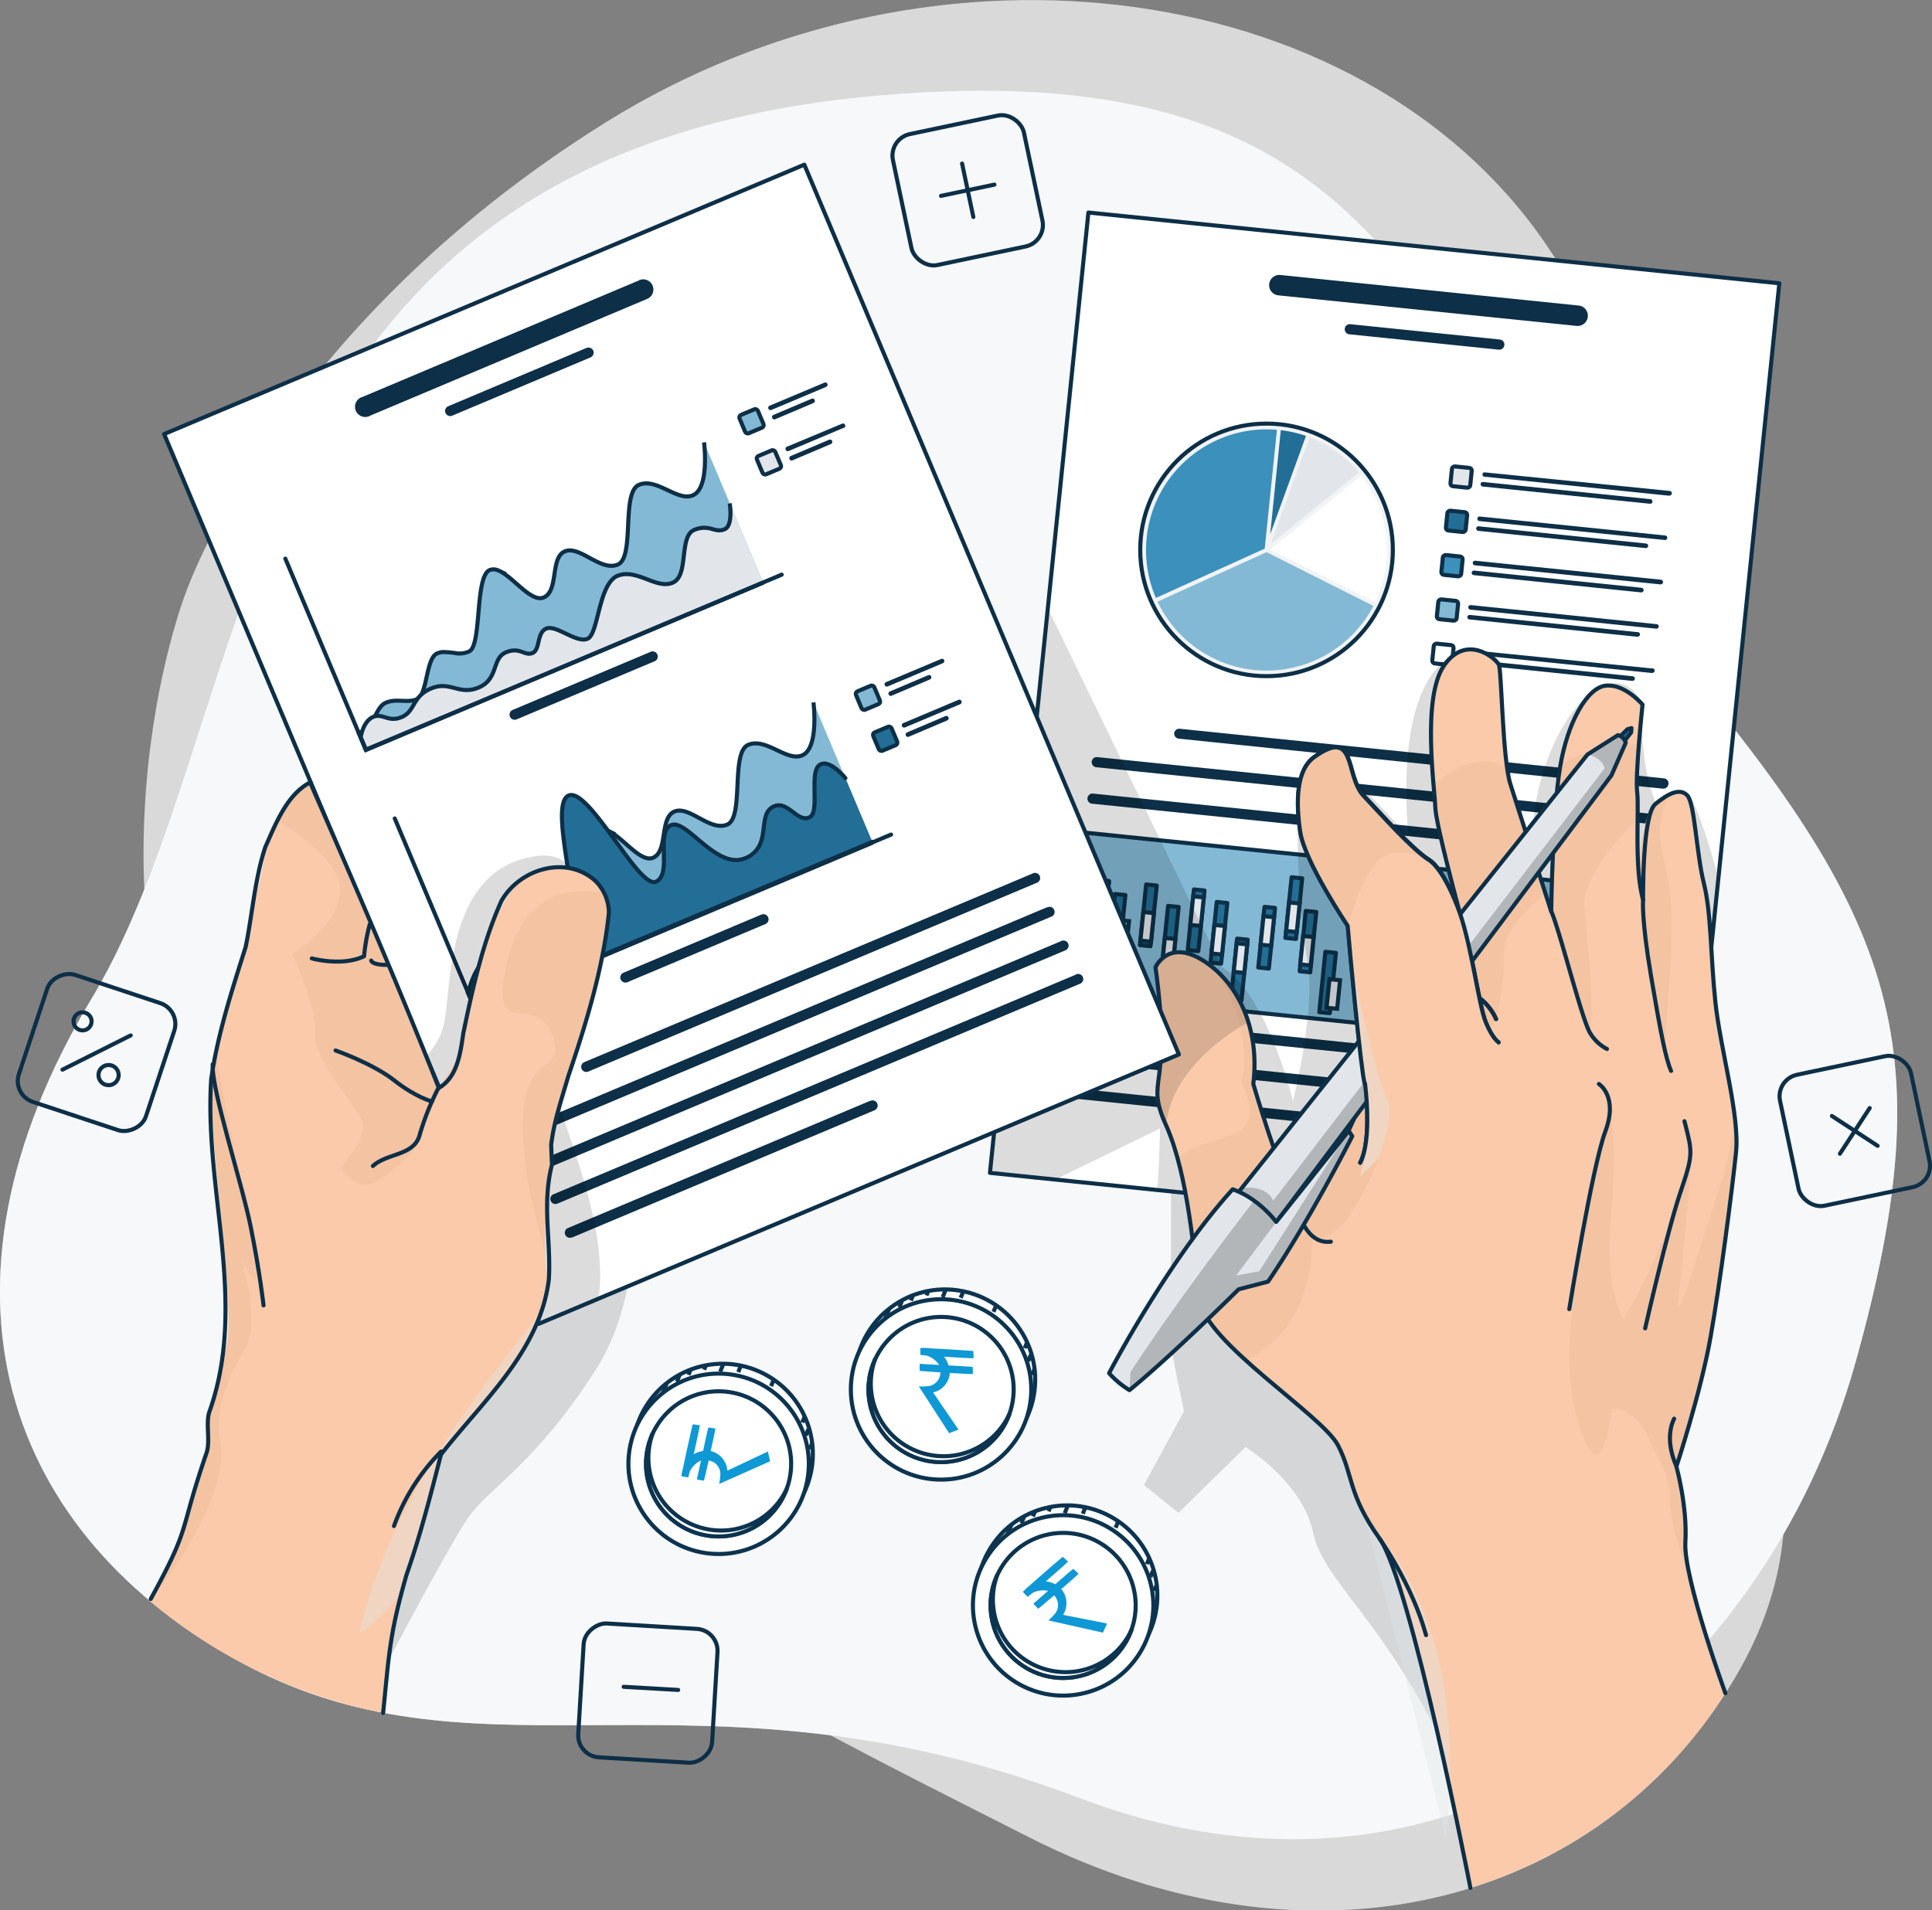 <?xml version="1.0" encoding="utf-8"?>
<svg xmlns="http://www.w3.org/2000/svg" xmlns:xlink="http://www.w3.org/1999/xlink" viewBox="0 0 474.16 468.92">
  <rect x="0" y="0" width="474.16" height="468.92" fill="#808080" stroke="none"/>
  <defs>
    <style>.cls-1,.cls-15,.cls-4,.cls-41,.cls-5,.cls-6,.cls-7{fill:none;}.cls-14,.cls-2,.cls-23,.cls-40,.cls-42,.cls-43,.cls-44,.cls-45,.cls-46,.cls-9{fill:#fff;}.cls-14,.cls-2,.cls-29,.cls-32,.cls-8{isolation:isolate;}.cls-2{opacity:0.7;}.cls-19,.cls-25,.cls-26,.cls-29,.cls-3,.cls-38,.cls-39{fill:#e2e6ea;}.cls-12,.cls-15,.cls-19,.cls-20,.cls-21,.cls-22,.cls-23,.cls-24,.cls-25,.cls-26,.cls-30,.cls-35,.cls-36,.cls-37,.cls-38,.cls-39,.cls-4,.cls-5,.cls-6,.cls-7{stroke:#0d2f47;}.cls-20,.cls-21,.cls-23,.cls-24,.cls-30,.cls-37,.cls-4,.cls-5,.cls-6,.cls-7{stroke-linecap:round;}.cls-20,.cls-21,.cls-23,.cls-24,.cls-30,.cls-37,.cls-4,.cls-40,.cls-41,.cls-42,.cls-43,.cls-44,.cls-45,.cls-46,.cls-5,.cls-6,.cls-7{stroke-linejoin:round;}.cls-6{stroke-width:1px;}.cls-32,.cls-8{fill:#010101;fill-opacity:0.7;}.cls-8{opacity:0.2;}.cls-10{clip-path:url(#clip-path);}.cls-11{fill:#0d2f47;}.cls-12,.cls-18,.cls-22,.cls-35,.cls-36{fill:#83b9d5;}.cls-12,.cls-26{stroke-miterlimit:10;}.cls-13{clip-path:url(#clip-path-2);}.cls-14{opacity:0.5;}.cls-15{stroke-miterlimit:10;}.cls-16,.cls-20,.cls-24,.cls-30,.cls-37{fill:#226e96;}.cls-17,.cls-21{fill:#3b90bc;}.cls-19,.cls-22{stroke-miterlimit:10;}.cls-25{stroke-miterlimit:10;}.cls-27{fill:#facaaa;}.cls-28{fill:#f4c3a2;}.cls-29{opacity:0.4;}.cls-31{clip-path:url(#clip-path-3);}.cls-32{opacity:0.3;}.cls-33{clip-path:url(#clip-path-4);}.cls-34{clip-path:url(#clip-path-5);}.cls-35,.cls-38{stroke-miterlimit:10;}.cls-36,.cls-39{stroke-miterlimit:10;}.cls-40,.cls-41,.cls-42,.cls-43,.cls-44,.cls-45,.cls-46{stroke:#0c3450;}.cls-40,.cls-41{stroke-width:1px;}.cls-42{stroke-width:1px;}.cls-43{stroke-width:1px;}.cls-44{stroke-width:1px;}.cls-45{stroke-width:1px;}.cls-46{stroke-width:1px;}.cls-47{fill:#0e98d5;}</style>
    <clipPath id="clip-path">
      <polygon class="cls-1" points="436.69 69.54 421.74 215.49 412.54 305.27 283.99 292.11 258.98 289.55 242.96 287.9 257.16 149.34 267.12 52.17 436.69 69.54"/>
    </clipPath>
    <clipPath id="clip-path-2">
      <circle class="cls-1" cx="310.84" cy="134.98" r="31"/>
    </clipPath>
    <clipPath id="clip-path-3">
      <path class="cls-1" d="M399,182.32l-3.51,8-94.42,125.9-10.51-6.71,14.23-17.91,84.81-106.39,7.49-4.75A2.68,2.68,0,0,1,399,182.32Z"/>
    </clipPath>
    <clipPath id="clip-path-4">
      <path class="cls-1" d="M331.88,278.9s-10.59,20.91-20.68,35.71L304,316.48S287.34,333,277.2,341.24a22.47,22.47,0,0,1-5-4.16s14.4-27.65,30.33-45.14a20,20,0,0,1,5.22,2.77,26.29,26.29,0,0,1,5.46,5.23L331,277.6Z"/>
    </clipPath>
    <clipPath id="clip-path-5">
      <polygon class="cls-1" points="289.33 258.84 146.89 318.78 132.21 324.96 104.54 259.22 40.28 106.55 197.4 40.42 289.33 258.84"/>
    </clipPath>
  </defs>
  <g id="Layer_2" data-name="Layer 2">
    <g id="Layer_11" data-name="Layer 11">
      <g id="freepik--background-simple--inject-180">
        <path class="cls-2" d="M45.4,146.05s-29.51,76.21,12,153,126.9,117.28,195.27,152S392,468.74,425.73,412s-12.53-97.31-12.6-178.27,12.12-102.41-31.75-170.81S229.94-20.67,148.61,30.07,45.4,146.05,45.4,146.05Z"/>
        <path class="cls-3" d="M215.1,23.5C346.36,11.86,346.62,85.88,405.78,154.9s71.82,100.3,49.51,179.85S357.85,476.67,264.87,441.34,118.65,439.93,60,408.52s-80.45-92-37.49-163.44S53.21,37.92,215.1,23.5Z"/>
        <path class="cls-2" d="M215.1,23.5C346.36,11.86,346.62,85.88,405.78,154.9s71.82,100.3,49.51,179.85S357.85,476.67,264.87,441.34,118.65,439.93,60,408.52s-80.45-92-37.49-163.44S53.21,37.92,215.1,23.5Z"/>
      </g>
      <g id="freepik--Graphics--inject-180">
        <rect class="cls-4" x="221.07" y="30.29" width="32.85" height="32.85" rx="5.39" transform="translate(-4.53 49.93) rotate(-11.89)"/>
        <line class="cls-5" x1="236.12" y1="40.15" x2="238.88" y2="53.26"/>
        <line class="cls-5" x1="244.05" y1="45.32" x2="230.95" y2="48.08"/>
        <rect class="cls-4" x="438.78" y="261.2" width="32.85" height="32.85" rx="5.39" transform="translate(-47.43 99.74) rotate(-11.89)"/>
        <line class="cls-5" x1="458.87" y1="271.99" x2="451.56" y2="283.21"/>
        <line class="cls-5" x1="460.82" y1="281.27" x2="449.6" y2="273.94"/>
        <rect class="cls-6" x="142.55" y="399.18" width="32.91" height="32.91" rx="5.4" transform="translate(-265.4 549.46) rotate(-86.57)"/>
        <line class="cls-5" x1="166.44" y1="414.83" x2="153.06" y2="414.06"/>
        <rect class="cls-7" x="7.28" y="241.94" width="32.85" height="32.85" rx="5.39" transform="translate(-229.01 199.61) rotate(-71.67)"/>
        <line class="cls-5" x1="32.08" y1="254.16" x2="15.33" y2="262.57"/>
        <path class="cls-5" d="M22.47,250.75a2.21,2.21,0,1,1,0-.07Z"/>
        <path class="cls-5" d="M29.12,263.94a2.47,2.47,0,1,1,0-.07A.25.25,0,0,1,29.12,263.94Z"/>
      </g>
      <g id="freepik--right-hand--inject-180">
        <path class="cls-8" d="M287.42,287s-.08,40.48,0,42.84,3.18,16.58,3.18,16.58l-9.84,18.12,8.47,6.82,16.46-16.18s14,8.65,16.58,21,17.81,21.4,33.64,55.7,33.87-76.74,33.87-76.74L341,293.7Z"/>
        <polygon class="cls-9" points="436.69 69.54 421.74 215.49 412.54 305.27 283.99 292.11 258.98 289.55 242.96 287.9 257.16 149.34 267.12 52.17 436.69 69.54"/>
        <g class="cls-10">
          <path class="cls-11" d="M387.44,75l-73.2-7.5a2.5,2.5,0,1,0-.5,5L386.93,80a2.5,2.5,0,1,0,.51-5Z"/>
          <path class="cls-11" d="M368.09,83.34,331.5,79.59a1.25,1.25,0,1,0-.26,2.48h0l36.6,3.76a1.25,1.25,0,0,0,1.37-1.12,1.23,1.23,0,0,0-1.1-1.36Z"/>
          <path class="cls-11" d="M408.37,191.06,289.56,178.89a1.25,1.25,0,0,0-1.38,1.05,1.27,1.27,0,0,0,1.13,1.38l118.8,12.27a1.26,1.26,0,0,0,1.37-1.12h0a1.23,1.23,0,0,0-1.05-1.4Z"/>
          <path class="cls-11" d="M407.49,200,269.3,185.85a1.25,1.25,0,0,0-1.37,1.1h0a1.26,1.26,0,0,0,1.06,1.38l138.15,14.15a1.25,1.25,0,1,0,.25-2.49Z"/>
          <path class="cls-11" d="M367.85,205l-99.5-10.19a1.25,1.25,0,1,0-.27,2.48h0l99.5,10.2a1.26,1.26,0,0,0,1.37-1.12h0a1.24,1.24,0,0,0-1.1-1.36Z"/>
          <rect class="cls-12" x="314.61" y="161.3" width="39.65" height="140" transform="translate(70.25 540.42) rotate(-84.15)"/>
          <circle class="cls-3" cx="310.84" cy="134.98" r="31"/>
          <g class="cls-13">
            <circle class="cls-14" cx="310.84" cy="134.98" r="31"/>
          </g>
          <circle class="cls-15" cx="310.84" cy="134.98" r="31"/>
          <path class="cls-9" d="M311.74,134.9l25.78,13a29.62,29.62,0,0,0-3.41-31.18Z"/>
          <path class="cls-3" d="M311.9,133.51l21.6-17.57a29.53,29.53,0,0,0-12.06-8.6L317.51,118Z"/>
          <path class="cls-16" d="M314.34,105.6l-2.6,25.54L320.52,107A29.73,29.73,0,0,0,314.34,105.6Z"/>
          <path class="cls-17" d="M310.39,134.67l3-29.17a29.64,29.64,0,0,0-29.7,41.28Z"/>
          <path class="cls-18" d="M307.83,164.46a29.66,29.66,0,0,0,29.25-15.72l-26.24-13.2-26.75,12.15A29.64,29.64,0,0,0,307.83,164.46Z"/>
          <rect class="cls-19" x="356.14" y="114.67" width="4.88" height="4.88" rx="0.67" transform="translate(205.54 461.88) rotate(-84.15)"/>
          <path class="cls-11" d="M409.74,121.69,364.16,117a.57.57,0,0,1-.27-.75.54.54,0,0,1,.39-.31l45.58,4.58a.55.55,0,0,1,.44.66.54.54,0,0,1-.56.45Z"/>
          <path class="cls-11" d="M405,123.66l-41.11-4.23a.56.56,0,0,1,.1-1.12h0l41.11,4.23a.57.57,0,0,1,.44.66A.54.54,0,0,1,405,123.66Z"/>
          <rect class="cls-20" x="355.03" y="125.54" width="4.88" height="4.88" rx="0.67" transform="translate(193.72 470.54) rotate(-84.15)"/>
          <path class="cls-11" d="M408.63,132.56,363,127.9a.57.57,0,0,1,.12-1.12l45.57,4.67a.58.58,0,0,1,.51.62A.57.57,0,0,1,408.63,132.56Z"/>
          <path class="cls-11" d="M403.91,134.54l-41.1-4.23a.56.56,0,0,1-.51-.61.57.57,0,0,1,.62-.51L404,133.42a.56.56,0,0,1,.5.62A.56.56,0,0,1,403.91,134.54Z"/>
          <rect class="cls-21" x="353.92" y="136.42" width="4.88" height="4.88" rx="0.67" transform="translate(181.9 479.21) rotate(-84.15)"/>
          <path class="cls-11" d="M407.49,143.45,362,138.77a.57.57,0,0,1-.55-.57.56.56,0,0,1,.57-.55h.1l45.57,4.66a.57.57,0,0,1-.12,1.13Z"/>
          <path class="cls-11" d="M402.8,145.42l-41.11-4.24a.56.56,0,0,1-.5-.61.57.57,0,0,1,.61-.51l41.12,4.23a.57.57,0,0,1-.12,1.13Z"/>
          <rect class="cls-22" x="352.8" y="147.3" width="4.88" height="4.88" rx="0.67" transform="translate(170.08 487.87) rotate(-84.15)"/>
          <path class="cls-11" d="M406.43,154.32l-45.57-4.67a.57.57,0,0,1-.51-.61h0a.58.58,0,0,1,.62-.51l45.58,4.68a.55.55,0,0,1,.55.57.57.57,0,0,1-.57.55Z"/>
          <path class="cls-11" d="M401.69,156.29l-41.11-4.24a.56.56,0,0,1-.45-.66.58.58,0,0,1,.56-.45l41.12,4.23a.56.56,0,0,1,.66.44.55.55,0,0,1-.43.66.53.53,0,0,1-.35,0Z"/>
          <rect class="cls-23" x="351.69" y="158.17" width="4.88" height="4.88" rx="0.67" transform="translate(158.26 496.52) rotate(-84.15)"/>
          <path class="cls-11" d="M405.29,165.19l-45.58-4.67a.56.56,0,0,1-.28-.74.59.59,0,0,1,.39-.32l45.55,4.62a.56.56,0,1,1,.24,1.09.53.53,0,0,1-.35,0Z"/>
          <path class="cls-11" d="M400.58,167.13l-41.12-4.24a.56.56,0,1,1,0-1.12h.1l41.1,4.23a.57.57,0,0,1,.57.56.57.57,0,0,1-.56.57Z"/>
          <rect class="cls-24" x="379.59" y="236.24" width="14.96" height="2.61" transform="translate(111.3 598.39) rotate(-84.15)"/>
          <rect class="cls-25" x="383.38" y="237.93" width="7.04" height="2.61" transform="matrix(0.1, -0.99, 0.99, 0.1, 109.47, 599.74)"/>
          <rect class="cls-24" x="385.84" y="233.08" width="14.96" height="2.61" transform="translate(120.06 601.77) rotate(-84.15)"/>
          <rect class="cls-26" x="389.79" y="233.08" width="7.04" height="2.61" transform="translate(120.06 601.76) rotate(-84.15)"/>
          <rect class="cls-24" x="391.4" y="236.52" width="14.96" height="2.61" transform="translate(121.63 610.39) rotate(-84.15)"/>
          <rect class="cls-25" x="395.53" y="234.88" width="7.04" height="2.61" transform="translate(123.42 609.08) rotate(-84.15)"/>
          <rect class="cls-24" x="374.04" y="232.71" width="14.96" height="2.61" transform="matrix(0.1, -0.99, 0.99, 0.1, 109.83, 589.69)"/>
          <rect class="cls-25" x="377.83" y="234.38" width="7.04" height="2.61" transform="translate(108.02 591.03) rotate(-84.15)"/>
          <rect class="cls-24" x="367.73" y="236.49" width="14.96" height="2.61" transform="translate(100.41 586.82) rotate(-84.15)"/>
          <rect class="cls-25" x="371.45" y="238.76" width="7.04" height="2.61" transform="translate(97.94 588.62) rotate(-84.15)"/>
          <rect class="cls-24" x="362.27" y="232.05" width="14.96" height="2.61" transform="translate(99.92 577.39) rotate(-84.15)"/>
          <rect class="cls-25" x="365.88" y="235.45" width="7.04" height="2.61" transform="translate(96.22 580.1) rotate(-84.15)"/>
          <rect class="cls-24" x="355.61" y="239.23" width="14.96" height="2.61" transform="translate(86.79 577.22) rotate(-84.15)"/>
          <rect class="cls-25" x="359.21" y="242.62" width="7.04" height="2.61" transform="translate(83.1 579.9) rotate(-84.15)"/>
          <rect class="cls-24" x="350.71" y="229.25" width="14.96" height="2.61" transform="translate(92.32 563.39) rotate(-84.15)"/>
          <rect class="cls-25" x="354.5" y="230.95" width="7.04" height="2.61" transform="matrix(0.1, -0.99, 0.99, 0.1, 90.48, 564.75)"/>
          <rect class="cls-24" x="344.93" y="227.8" width="14.96" height="2.61" transform="translate(88.58 556.33) rotate(-84.15)"/>
          <rect class="cls-25" x="349.07" y="226.11" width="7.04" height="2.61" transform="translate(90.42 555) rotate(-84.15)"/>
          <rect class="cls-24" x="338.13" y="236.53" width="14.96" height="2.61" transform="translate(73.78 557.41) rotate(-84.15)"/>
          <rect class="cls-25" x="342.32" y="234.3" width="7.04" height="2.61" transform="matrix(0.1, -0.99, 0.99, 0.1, 76.21, 555.63)"/>
          <rect class="cls-24" x="332.94" y="229.38" width="14.96" height="2.61" transform="matrix(0.1, -0.99, 0.99, 0.1, 76.24, 545.83)"/>
          <rect class="cls-25" x="336.79" y="230.52" width="7.04" height="2.61" transform="translate(75 546.73) rotate(-84.15)"/>
          <rect class="cls-24" x="326.67" y="232.68" width="14.96" height="2.61" transform="translate(67.32 542.55) rotate(-84.15)"/>
          <rect class="cls-25" x="330.48" y="234.36" width="7.04" height="2.61" transform="translate(65.51 543.9) rotate(-84.15)"/>
          <rect class="cls-24" x="320.13" y="238.76" width="14.96" height="2.61" transform="matrix(0.1, -0.99, 0.99, 0.1, 55.4, 541.5)"/>
          <rect class="cls-25" x="323.71" y="242.69" width="7.04" height="2.61" transform="translate(51.15 544.65) rotate(-84.15)"/>
          <rect class="cls-24" x="315.25" y="228.73" width="14.96" height="2.61" transform="matrix(0.1, -0.99, 0.99, 0.1, 61, 527.64)"/>
          <rect class="cls-25" x="318.98" y="230.97" width="7.04" height="2.61" transform="matrix(0.1, -0.99, 0.99, 0.1, 58.55, 529.42)"/>
          <rect class="cls-24" x="310.05" y="221.6" width="14.96" height="2.61" transform="translate(63.42 516.07) rotate(-84.15)"/>
          <rect class="cls-25" x="313.8" y="223.85" width="7.04" height="2.61" transform="translate(60.99 517.87) rotate(-84.15)"/>
          <rect class="cls-24" x="303.39" y="228.87" width="14.96" height="2.61" transform="translate(50.21 515.97) rotate(-84.15)"/>
          <rect class="cls-25" x="307.52" y="227.21" width="7.04" height="2.61" transform="translate(52.01 514.65) rotate(-84.15)"/>
          <rect class="cls-24" x="296.68" y="236.67" width="14.96" height="2.61" transform="translate(36.42 516.3) rotate(-84.15)"/>
          <rect class="cls-25" x="300.92" y="233.88" width="7.04" height="2.61" transform="translate(39.45 514.07) rotate(-84.15)"/>
          <rect class="cls-24" x="291.68" y="227.66" width="14.96" height="2.61" transform="translate(40.89 503.24) rotate(-84.15)"/>
          <rect class="cls-25" x="295.47" y="229.37" width="7.04" height="2.61" transform="translate(39.03 504.6) rotate(-84.15)"/>
          <rect class="cls-24" x="286.08" y="224.6" width="14.96" height="2.61" transform="translate(38.91 494.91) rotate(-84.15)"/>
          <rect class="cls-25" x="290.27" y="222.36" width="7.04" height="2.61" transform="translate(41.34 493.13) rotate(-84.15)"/>
          <rect class="cls-24" x="279.74" y="228.64" width="14.96" height="2.61" transform="translate(29.19 492.23) rotate(-84.15)"/>
          <rect class="cls-25" x="283.3" y="232.57" width="7.04" height="2.61" transform="translate(24.93 495.36) rotate(-84.15)"/>
          <rect class="cls-24" x="274.36" y="223.38" width="14.96" height="2.61" transform="translate(29.59 482.16) rotate(-84.15)"/>
          <rect class="cls-25" x="278.03" y="226.21" width="7.04" height="2.61" transform="translate(26.52 484.41) rotate(-84.15)"/>
          <rect class="cls-24" x="268.3" y="224.79" width="14.96" height="2.61" transform="matrix(0.1, -0.99, 0.99, 0.1, 22.75, 477.4)"/>
          <rect class="cls-25" x="271.91" y="228.17" width="7.04" height="2.61" transform="translate(19.08 480.08) rotate(-84.15)"/>
          <rect class="cls-24" x="262.64" y="222.27" width="14.96" height="2.61" transform="translate(20.17 469.5) rotate(-84.15)"/>
          <rect class="cls-25" x="266.94" y="218.94" width="7.04" height="2.61" transform="translate(23.79 466.85) rotate(-84.15)"/>
          <path class="cls-11" d="M401,263.11l-118.8-12.18a1.25,1.25,0,0,0-.28,2.49h0l118.81,12.15a1.24,1.24,0,1,0,.25-2.46Z"/>
          <path class="cls-11" d="M400.08,272.06,261.92,257.89a1.28,1.28,0,0,0-1.38,1.13,1.24,1.24,0,0,0,1.1,1.36h0l138.15,14.17a1.26,1.26,0,0,0,1.36-1.13,1.23,1.23,0,0,0-1.1-1.36Z"/>
          <path class="cls-11" d="M341.12,275.1,261,266.88a1.25,1.25,0,1,0-.26,2.49h0l80.12,8.21a1.25,1.25,0,1,0,.25-2.48Z"/>
          <path class="cls-8" d="M414.08,195.17c-4.09-.33-5.51,6.2-5.51,6.2s-6.48-8.47-5.45-28.45c0,0-3.18-8.85-11.65-3.51s-17.26,24.18-15.16,44.71l-16.45-54.71c-5.7,1.21-17.27,8.86-14.22,45.81l-18-19.05s-4.87-1.57-7.63,2.74-1.44,35.16.84,46.7-3.52,34.72-3.52,34.72-6.21-26.25-17.43-32.9l-42.73-88.09L243,287.9l16,1.64L284.7,277c-.15,5.79-.29,11.12-.71,15.09l128.55,13.16,9.2-89.78C418.62,204.3,415.63,195.28,414.08,195.17Z"/>
        </g>
        <polygon class="cls-5" points="436.69 69.54 421.74 215.49 412.54 305.27 283.99 292.11 258.98 289.55 242.96 287.9 257.16 149.34 267.12 52.17 436.69 69.54"/>
        <path class="cls-27" d="M423.45,415.63a113.61,113.61,0,0,1-62.58,47.78c-11.6-57.3-18.18-80-22.33-85.8-7.8-10.95-6.35-15.45-10.16-22.83-2.29-4.45-13.77-12.76-22.75-21-.79-.71-1.55-1.42-2.28-2.11-.32-.29-.61-.6-.91-.88-1.19-1.19-2.31-2.34-3.29-3.47l-1.06-1.21a17.15,17.15,0,0,1-3.64-6.45,1.91,1.91,0,0,1-.06-.33,2.66,2.66,0,0,1-.07-.39c-.2-1.64-.41-3.51-.62-5.54a10.86,10.86,0,0,0-.14-1.25l-.06-.51c-.18-1.7-.38-3.49-.62-5.35s-.48-3.95-.78-6c-.1-.7-.19-1.39-.31-2.11s-.24-1.57-.37-2.37l-.37-2a3,3,0,0,0-.06-.32l-.45-2.35a1.09,1.09,0,0,1-.05-.26c-.15-.69-.29-1.37-.44-2-.33-1.54-.7-3-1.06-4.5a56,56,0,0,0-2.81-8.05c-5.42-12.1,1.63-7.72-2.61-38.86,0,0,3.12-7.22,12-1.45.69.45,1.35.94,2,1.45a24.94,24.94,0,0,1,4.73,5.06A29.49,29.49,0,0,1,306.4,251a36.55,36.55,0,0,1,1.21,15.14s6.69,22.93,10.21,28.15S335.92,269.5,335,266a47.21,47.21,0,0,1-.75-4.74c-.06-.52-.13-1.06-.2-1.65s-.14-1.19-.2-1.81a7.48,7.48,0,0,0-.12-.92v-.37c-.13-1.2-.27-2.47-.41-3.78a8.8,8.8,0,0,0-.12-1.06c-.06-.62-.13-1.27-.19-1.9a1.71,1.71,0,0,1,0-.32,8.8,8.8,0,0,0-.12-1.06c-.08-.74-.15-1.49-.23-2.24s-.13-1.3-.19-1.94c-.13-1.22-.24-2.44-.36-3.61-.08-.88-.17-1.75-.24-2.59a1.78,1.78,0,0,0-.06-.57c-.44-4.65-.79-8.46-.92-10.12,0,0-10.58-15.68-11.64-23.07s-1-15.17,3.44-18.34c10.5-7.47,7.41,4.58,12.13,9.53s11.91,13.16,16,15.71c3.76,2.39,7.13,11.64,7.61,13-.54-2-5.93-22-6.05-26-.14-4.23-3.37-26.63,2.12-34.67s12.82-1.8,13.5-.21.87,23.29,2.81,29.32,10,31.2,10,31.2.34-24.47,2.11-35.43,6.59-19.52,11.25-20,9,4.65,9,4.65-1.84,17.47-1.31,21.5-.76,18.6,1.45,26.46c0,0-.26-20.86,3-23.53s6-4,7.85-2.12,2.21,14.16,4.06,21.59S419.81,234.43,421,246s6,27.68,5.06,36.88-3.89,32-6.25,45.4-8.38,31.75-8.38,31.75c.43,5.82,1.13,12,2.21,18.53A206.31,206.31,0,0,0,423.45,415.63Z"/>
        <path class="cls-28" d="M370.7,192.53c1.44,4.47,6.25,19.41,8.64,26.88,0,0-10.5,7.71-10.24,14.89s-1.92,21.67-6.64,21.24-4.23-30.53-5.83-35.6c1,2.18,1.57,3.94,1.7,4.29-.35-1.3-6-22-6.07-26.14,0-1-.23-2.89-.45-5.38h0s10.45-10,18.11-3.88h0A27.66,27.66,0,0,0,370.7,192.53Z"/>
        <path class="cls-28" d="M401.91,201.13c-4.89,4.63-12.27,12.83-13.2,20.73,0,0,2.72,22.08,1.56,31.76l-9.53-29.86s.34-24.48,2.12-35.43a4.59,4.59,0,0,1,.16-.9,43.37,43.37,0,0,1,19.18-4.73,84.8,84.8,0,0,0-.42,11.71A62.8,62.8,0,0,1,401.91,201.13Z"/>
        <path class="cls-29" d="M406.24,197.31h0c-.12.08-.4.31-.81.66a12.72,12.72,0,0,1,.82-1.37Z"/>
        <path class="cls-28" d="M408.73,258.36s-6.29-23.58-6.35-42.57c-.06-7,.76-13.44,3-17.77h0a12.72,12.72,0,0,1,.82-1.37v.68a17.3,17.3,0,0,1,3.75-2.48c-1.77,2.75-3.8,8.14-1.45,16.94C412.23,225.45,409,242.21,408.73,258.36Z"/>
        <path class="cls-28" d="M322,303.31s1.69,22.47-16.37,30.51h0c-.79-.71-1.55-1.42-2.28-2.11-.32-.29-.61-.6-.91-.88-1.19-1.19-2.31-2.34-3.29-3.47-.37-.42-.7-.82-1.06-1.21a17.15,17.15,0,0,1-3.64-6.45,1.61,1.61,0,0,1-.06-.33,2.44,2.44,0,0,1-.07-.39c-.2-1.64-.41-3.51-.62-5.54a10.86,10.86,0,0,0-.14-1.25l-.06-.51c-.18-1.69-.38-3.49-.62-5.35s-.48-3.95-.78-6c-.11-.7-.2-1.4-.31-2.11h0c-.11-.79-.24-1.57-.37-2.36l-.37-2.06a3,3,0,0,0-.06-.32l-.45-2.35a1.09,1.09,0,0,1-.05-.26c-.15-.69-.29-1.37-.44-2-.34-1.53-.71-3-1.06-4.5,7.14-6.87,23.63-2.56,15.65-18.5,0,0,4-13.63-7.06-28.41h0c7.58,6.11,11.47,16.86,10,28.58,0,0,6.69,22.93,10.21,28.15s18.1-24.76,17.16-28.25a47.66,47.66,0,0,1-.75-4.74c-.06-.52-.13-1.06-.2-1.66s-.14-1.18-.2-1.81a7.74,7.74,0,0,0-.12-.92v-.37c-.13-1.2-.26-2.46-.41-3.78a8.41,8.41,0,0,0-.12-1c-.06-.63-.13-1.27-.19-1.91a1.71,1.71,0,0,1,0-.32,8.8,8.8,0,0,0-.12-1.06c-.08-.74-.15-1.49-.23-2.24s-.13-1.29-.19-1.94c-.13-1.21-.24-2.43-.36-3.61-.08-.87-.16-1.75-.24-2.59a1.75,1.75,0,0,0-.06-.56c.29,1.39,5.66,26.94,8.73,32.89S330.22,308.6,322,303.31Z"/>
        <path class="cls-28" d="M419.8,328.15c-2.36,13.4-8.38,31.76-8.38,31.76s2.74,9.79,2.21,18.52c-.15,2.35,1.31,8.29,3.49,15.7-.63-1.63-7.41-19.12-7.27-25.22.14-6.4-1.68-8.17-5.29-16s-9-7-9-7-2.12,19.61-7,6.72-5.87-27.89,6.54-80c0,0,1.88,6.53.31,25.93s3.07,25.28,3.07,25.28a180.77,180.77,0,0,0,16.5-38.48s-1.61,22.65-3,33,5.1-12,9.65-25.71c4.23-12.9,4.43-17.81,2.8-27,1.21,6.47,2.12,12.7,1.65,17.16C425.09,291.93,422.16,314.76,419.8,328.15Z"/>
        <path class="cls-29" d="M334.87,371.8c3.67,5.83,12.63,13.52,18,34.81s2,44.58,2,44.58Z"/>
        <path class="cls-8" d="M306.41,250.93s-18.75,9.53-20.23,25.4c-5.42-12.09,1.63-7.72-2.61-38.85,0,0,3.12-7.22,12-1.45a21.49,21.49,0,0,1,2,1.45h0a24.43,24.43,0,0,1,4.73,5.06Z"/>
        <path class="cls-5" d="M360.87,463.41s-14.53-74.84-22.33-85.8-6.35-15.45-10.16-22.83-32.74-25.33-34-35.82-2.75-30.56-8.17-42.67,1.63-7.73-2.62-38.86c0,0,3.17-7.22,12-1.45s13.58,17.31,12,30.09c0,0,6.69,22.9,10.22,28.13s18.08-24.76,17.14-28.26-3.74-33.3-4.17-38.74c0,0-10.59-15.7-11.64-23.09s-1-15.17,3.44-18.32c10.5-7.48,7.41,4.57,12.13,9.52s11.91,13.15,16,15.71,7.63,13.27,7.63,13.27-6-22-6.09-26.2-3.38-26.63,2.11-34.66,12.83-1.81,13.51-.22.88,23.29,2.83,29.32l10,31.2s.35-24.48,2.18-35.43,6.59-19.52,11.24-20,9,4.65,9,4.65-1.84,17.46-1.32,21.5S401,213,403.26,220.9c0,0-.26-20.86,3-23.53s6-4,7.84-2.12,2.22,14.15,4.07,21.58S419.77,234.36,421,246s6,27.69,5.06,36.87-3.89,32-6.26,45.42S411.43,360,411.43,360s2.73,9.79,2.2,18.53,9.82,37.1,9.82,37.1"/>
        <path class="cls-5" d="M380.73,223.7c2.19,5.15,7.6,26.87,9.53,29.88a10.3,10.3,0,0,0,4.13,3.91"/>
        <path class="cls-5" d="M403.26,220.85s-.47,4.45,1.93,18.64,3.58,20.23,4.93,23.39"/>
        <path class="cls-5" d="M358.35,224.29c2.94,8.64,4.6,22.43,6.27,26.58s3.18,5,3.18,5"/>
        <path class="cls-5" d="M363.11,245a13.18,13.18,0,0,1,4.06,5.14"/>
        <path class="cls-5" d="M317.84,294.21s1.6,11.47,8.79,10.59"/>
        <path class="cls-5" d="M335,266s1.86,13.63-1.18,19.41"/>
        <path class="cls-5" d="M392.4,266.08s4.82,2.95,1.59,11.64-8.85,43.64-8.85,43.64"/>
        <path class="cls-5" d="M413.41,275.22c2,7.84,2.2,8-1.06,17.66s-8.59,33.19-8.59,33.19"/>
        <path class="cls-5" d="M411.43,359.88s-3.18-6.35-.55-11.64"/>
        <path class="cls-5" d="M338.54,377.63s8,11.21,11.45,23.75"/>
        <polygon class="cls-30" points="397.26 181.13 399.42 179 400.4 178.72 400.33 179.78 398.36 182.31 397.26 181.13"/>
        <path class="cls-3" d="M399,182.32l-3.51,8-94.42,125.9-10.51-6.71,14.23-17.91,84.81-106.39,7.49-4.75A2.68,2.68,0,0,1,399,182.32Z"/>
        <g class="cls-31">
          <path class="cls-32" d="M399,182.32l-3.51,8-94.42,125.9-10.51-6.71,14.23-17.91c6.57-.68,7.67,3.17,7.67,3.17l81.34-106.17c-.8-2.86-4.23-3.41-4.23-3.41l7.48-4.75A2.67,2.67,0,0,1,399,182.32Z"/>
        </g>
        <path class="cls-5" d="M399,182.32l-3.51,8-94.42,125.9-10.51-6.71,14.23-17.91,84.81-106.39,7.49-4.75A2.68,2.68,0,0,1,399,182.32Z"/>
        <path class="cls-3" d="M331.88,278.9s-10.59,20.91-20.68,35.71L304,316.48S287.34,333,277.2,341.24a22.47,22.47,0,0,1-5-4.16s14.4-27.65,30.33-45.14a20,20,0,0,1,5.22,2.77,26.29,26.29,0,0,1,5.46,5.23L331,277.6Z"/>
        <g class="cls-33">
          <path class="cls-32" d="M331.88,278.9s-10.59,20.91-20.68,35.71L304,316.48S287.34,333,277.2,341.24l.27-4.48c11-16.8,25-35.13,30.32-42.05a26.29,26.29,0,0,1,5.46,5.23l-9.87,13.17,5.66-1.06,22-34.49Z"/>
        </g>
        <path class="cls-5" d="M331.88,278.9s-10.59,20.91-20.68,35.71L304,316.48S287.34,333,277.2,341.24a22.47,22.47,0,0,1-5-4.16s14.4-27.65,30.33-45.14a20,20,0,0,1,5.22,2.77,26.29,26.29,0,0,1,5.46,5.23L331,277.6Z"/>
        <path class="cls-27" d="M367.77,255.85l-29.49,28.58L333.57,289c3.23-8.3,1.66-21.18,1.46-22.69h0V266a47.66,47.66,0,0,1-.75-4.74c-.06-.52-.12-1.06-.2-1.65s-.14-1.19-.2-1.81a5.8,5.8,0,0,0-.12-.92v-.37c-.12-1.2-.27-2.47-.41-3.78a7.16,7.16,0,0,0-.12-1.06c-.06-.63-.12-1.27-.19-1.91v-.31c0-.36-.08-.74-.11-1.06-.09-.74-.16-1.5-.24-2.25s-.12-1.29-.19-1.93c-.12-1.22-.24-2.44-.36-3.61-.08-.88-.17-1.75-.24-2.6a2.09,2.09,0,0,0,0-.56c-.45-4.66-.8-8.47-.92-10.12,0,0-10.59-15.69-11.65-23.07s-1-15.17,3.44-18.34c10.5-7.47,7.41,4.58,12.13,9.53s11.91,13.16,16,15.71,7.5,13.18,7.5,13.18c2.94,8.63,4.6,22.42,6.27,26.57S367.77,255.85,367.77,255.85Z"/>
        <path class="cls-5" d="M363.11,245a13.18,13.18,0,0,1,4.06,5.14"/>
        <path class="cls-28" d="M334.69,195.36c4.68,5,11.87,13.1,16,15.68-.57-.28-8.1-3.94-12.3.13-4.37,4.24-7.54,16-7.54,16s-10.59-15.69-11.64-23.08-1-15.17,3.44-18.33C333.06,178.32,330,190.41,334.69,195.36Z"/>
        <path class="cls-29" d="M338.28,284.45,333.57,289c3.23-8.3,1.66-21.17,1.46-22.69h0a1.09,1.09,0,0,0,0-.36,47.66,47.66,0,0,1-.75-4.74c-.06-.52-.12-1.06-.2-1.65s-.14-1.19-.2-1.81a5.8,5.8,0,0,0-.12-.92v-.37c-.12-1.21-.26-2.47-.41-3.78a7.16,7.16,0,0,0-.12-1.06c-.06-.63-.12-1.27-.19-1.91v-.31c0-.36-.08-.73-.11-1.06-.09-.74-.16-1.49-.24-2.25s-.12-1.29-.19-1.93c-.12-1.22-.24-2.44-.36-3.61-.08-.88-.15-1.76-.24-2.6a2.09,2.09,0,0,0,0-.56c.28,1.39,5.65,26.94,8.72,32.89C341.61,272.47,340.53,278.27,338.28,284.45Z"/>
        <path class="cls-5" d="M367.78,255.85s-1.49-.86-3.17-5-3.34-17.93-6.27-26.57c0,0-3.59-10.59-7.67-13.19s-11.29-10.72-16-15.71-1.63-17.05-12.13-9.53c-4.43,3.18-4.53,10.95-3.44,18.32s11.65,23.09,11.65,23.09c.43,5.44,3.23,35.25,4.17,38.74"/>
        <path class="cls-5" d="M335,266s1.86,13.63-1.18,19.41"/>
      </g>
      <g id="freepik--left-hand--inject-180">
        <path class="cls-8" d="M153.94,282.62s6.7,31.12-7.81,53.75-25.69,28.68-30.7,35.43-24.68,44.51-24.68,44.51l-23-68,23-84.16Z"/>
        <polygon class="cls-9" points="289.33 258.84 146.89 318.78 132.21 324.96 104.54 259.22 40.28 106.55 197.4 40.42 289.33 258.84"/>
        <g class="cls-34">
          <path class="cls-11" d="M156.81,68.84,89,97.42A2.51,2.51,0,1,0,90.93,102h0l67.81-28.59a2.5,2.5,0,1,0-1.86-4.64l-.08,0Z"/>
          <path class="cls-11" d="M143.84,85.45,110,99.72a1.25,1.25,0,0,0,1,2.31l33.88-14.28A1.25,1.25,0,0,0,144,85.4Z"/>
          <path class="cls-35" d="M199.64,172.42s1.43,11.23-2.76,13c-3.82,1.61-8.84-4.42-13.24-2.58s-.93,17.79-5.16,19.57-9.34-4.77-13-3.18S164,209,160.27,210.55c-3.11,1.3-7.56-5.21-11.11-6.64a2.74,2.74,0,0,0-2.12-.11c-3.73,1.57-1.88,18.69-5.09,20a6.09,6.09,0,0,1-2.86.48,19.25,19.25,0,0,0-3.63-.35,4.54,4.54,0,0,0-1.36.35c-2.74,1.15-2.37,10.16-4.88,11.22s-5-.26-7.66.87-2.64,5.81-6.64,7.49l1.7,4,97.5-41"/>
          <polyline class="cls-5" points="96.88 200.91 116.62 247.82 218.7 204.86"/>
          <path class="cls-30" d="M207.48,191a17.23,17.23,0,0,0-1.21-1.3c-1.26-1.22-3.26-2.77-4.78-2.12s-1.62,3.09-1.59,5.74c0,3.17.32,6.66-1.3,7.34-1.38.58-2.6-.28-3.87-1.24-1.45-1.06-2.94-2.26-4.73-1.51-3,1.27-2.11,5.19-3.17,8.54a6.5,6.5,0,0,1-4,4.24c-2.59,1.05-5.23,0-7.72-1.68-4.23-2.85-8-7.49-10.39-6.46-3.89,1.64.39,12.14-3.78,13.89-2.33,1-7.16-6.35-11.85-12.7-3.7-5-7.32-9.37-9.52-8.47-5,2.12,3.26,27.24-.39,28.77l-.12.06a3.9,3.9,0,0,1-3.63-.35c-1.31-.74-2.39-1.81-3.84-1.2-2.7,1.15-1.13,11-4.09,12.24s-4.75-.56-8.1.85c-2.82,1.19-4.51,8-4.51,8l1.7,4,97.5-41"/>
          <path class="cls-11" d="M186.84,224.51,153,238.78a1.25,1.25,0,1,0,1,2.31l33.87-14.27a1.25,1.25,0,0,0-1-2.31Z"/>
          <rect class="cls-36" x="210.57" y="168.83" width="4.88" height="4.88" rx="0.67" transform="translate(-49.75 96.02) rotate(-22.82)"/>
          <path class="cls-11" d="M231.42,162.79l-13.54,5.7a.59.59,0,0,1-.75-.31.58.58,0,0,1,.3-.73l13.56-5.7a.56.56,0,0,1,.73.29.57.57,0,0,1-.29.74Z"/>
          <path class="cls-11" d="M228.24,166.78l-9.42,4a.57.57,0,0,1-.73-.3.55.55,0,0,1,.29-.74h0l9.42-4a.55.55,0,0,1,.73.3A.57.57,0,0,1,228.24,166.78Z"/>
          <rect class="cls-37" x="214.81" y="178.91" width="4.88" height="4.88" rx="0.67" transform="translate(-53.33 98.45) rotate(-22.82)"/>
          <path class="cls-11" d="M235.66,172.86l-13.55,5.7a.58.58,0,0,1-.75-.31.57.57,0,0,1,.32-.75l13.54-5.71a.57.57,0,0,1,.44,1.06Z"/>
          <path class="cls-11" d="M232.47,176.84l-9.41,4a.56.56,0,0,1-.75-.3.59.59,0,0,1,.31-.76h0l9.42-4a.57.57,0,0,1,.43,1.06Z"/>
          <path class="cls-11" d="M253.48,214.4,143.4,260.72a1.25,1.25,0,1,0,1,2.31L254.46,216.7a1.25,1.25,0,0,0-.86-2.35l-.12.05Z"/>
          <path class="cls-11" d="M257,222.69,129,276.56a1.25,1.25,0,1,0,.86,2.34l.11,0,128-53.87a1.23,1.23,0,0,0,.79-1.57,1.25,1.25,0,0,0-1.58-.8l-.17.08Z"/>
          <path class="cls-11" d="M260.46,231l-128,53.86a1.25,1.25,0,0,0,.86,2.35l.12-.05,128-53.87a1.24,1.24,0,1,0-.85-2.34l-.12,0Z"/>
          <path class="cls-11" d="M264,239.26,136,293.09a1.25,1.25,0,1,0,.78,2.37l.18-.07,128-53.87a1.25,1.25,0,1,0-.79-2.37l-.18.07Z"/>
          <path class="cls-11" d="M213.67,270.17l-74.23,31.25a1.25,1.25,0,1,0,.86,2.35l.11,0,74.24-31.24a1.25,1.25,0,0,0-1-2.31Z"/>
          <path class="cls-35" d="M172.79,108.59s1.43,11.24-2.75,13c-3.82,1.61-8.86-4.42-13.24-2.57s-.93,17.77-5.17,19.56-9.34-4.77-13-3.23-1.44,9.74-5.2,11.31c-3.12,1.32-7.56-5.19-11.12-6.62a2.74,2.74,0,0,0-2.12-.11c-3.72,1.57-1.87,18.67-5.09,20a6,6,0,0,1-2.86.47,21,21,0,0,0-3.63-.34,4.27,4.27,0,0,0-1.35.35c-2.74,1.15-2.37,10.16-4.88,11.21s-5-.25-7.66.87-2.64,5.82-6.64,7.5l1.69,4,97.55-41"/>
          <path class="cls-38" d="M179.09,123.57s.89,5.44-1.26,6.35c-1.79.75-2.89-.3-4.77-.36a6.17,6.17,0,0,0-2.68.52c-1.73.72-2.12,3-2.45,5.54-.38,3.08-.57,6.43-2.82,7.41-1.58.67-3.28.28-5-.34-2.81-1-5.75-2.51-8.6-1.32-1.37.58-2.34,2.12-3.09,3.93-1.77,4.37-2.32,10.7-4.23,11.5-2.72,1.16-7.71-3.52-10.12-2.5s-1.43,5.2-3.39,6-3.08-1.61-6.53-.16-1.77,6.55-6.64,8.61-7-1.73-11.7.25-3.86,5.56-7.18,7-4.72-1.06-7.09,0-3,4.75-3,5l1.3,3.09L187.32,143"/>
          <polyline class="cls-5" points="70.03 137.13 89.77 184.03 191.85 141.06"/>
          <path class="cls-11" d="M159.69,160l-33.88,14.27a1.25,1.25,0,1,0,1,2.31l33.87-14.27a1.25,1.25,0,0,0-1-2.31Z"/>
          <rect class="cls-36" x="182" y="100.97" width="4.88" height="4.88" rx="0.67" transform="translate(-25.67 79.63) rotate(-22.82)"/>
          <path class="cls-11" d="M202.87,94.92l-13.55,5.71a.58.58,0,0,1-.74-.31.56.56,0,0,1,.3-.73l13.55-5.7a.56.56,0,0,1,.45,1Z"/>
          <path class="cls-11" d="M199.68,98.91l-9.42,4a.57.57,0,0,1-.44-1.06l9.43-4a.58.58,0,0,1,.45,1.06Z"/>
          <rect class="cls-39" x="186.26" y="111.05" width="4.88" height="4.88" rx="0.67" transform="translate(-29.24 82.07) rotate(-22.82)"/>
          <path class="cls-11" d="M207.1,105l-13.55,5.71a.56.56,0,0,1-.73-.31.56.56,0,0,1,.28-.73h0L206.67,104a.57.57,0,0,1,.43,1.06Z"/>
          <path class="cls-11" d="M203.91,109l-9.41,4a.57.57,0,0,1-.75-.31.58.58,0,0,1,.31-.75l9.42-4a.58.58,0,0,1,.75.31A.57.57,0,0,1,203.91,109Z"/>
          <path class="cls-8" d="M146.89,318.78,132.21,325l-27.67-65.74a16.27,16.27,0,0,0,4.62-9.07c1.66-8.81.49-37.13,22.54-40.05s3.45,46.66,4.47,56.1C137.1,274.82,149.66,299.83,146.89,318.78Z"/>
        </g>
        <polygon class="cls-5" points="289.33 258.84 146.89 318.78 132.21 324.96 104.54 259.22 40.28 106.55 197.4 40.42 289.33 258.84"/>
        <path class="cls-27" d="M138,269.8c2.48-8.47,12.13-35.58,10.86-47.58a11.7,11.7,0,0,0-.68-2.92c-3.38-9-17.23-8.09-22.55-.67-5.84,8.17-10.59,22.86-11,31.76a27.68,27.68,0,0,1-4.24,12.55,31.64,31.64,0,0,1-2.8,4L76,192a43,43,0,0,0-8.27,9.22,15.37,15.37,0,0,0-2.43,6.43c-.65,7.39-9,37.78-12.45,50.48-.07.27-.15.54-.21.79-3.34,12.3,5.48,58,2.95,71.26s-4.08,13-4.45,22.4C50.9,359.49,48.06,371,37,392.5c0,.23,0,.46,0,.69a126.18,126.18,0,0,0,57,27.25c.27-1.84.66-4.61,1.12-8,.27-2,.48-3.7,1.2-9.19a111.07,111.07,0,0,1,2.41-12.39c1.78-7.2,4-13.71,5.29-17.52a163.55,163.55,0,0,0,4.24-17c9.4-9.95,21.72-25.59,25.28-36.17v-.08a13.07,13.07,0,0,0,.81-6.86,32,32,0,0,1-.65-5.78C133.33,295.93,135.94,276.84,138,269.8Z"/>
        <path class="cls-28" d="M110.42,263c-2.5,5-5.52,9.91-7.41,15.54s-4,6.43-9.64,10.85-9.78-2.86-9.78-2.86,7.48-7.77,5-12.1-11.81-15.09-11.26-21-5.64-19.26-5.64-19.26,14.11-8.29,11.37-18c-1.49-5.3-8.88-10.94-15.25-14.95A42.91,42.91,0,0,1,76.07,192l31.59,75A32.51,32.51,0,0,0,110.42,263Z"/>
        <path class="cls-28" d="M59.23,309c.19.63,4.79,15.8.91,22.12s-7.85,14.71-6,23.29C55.69,361.24,50,376.6,37,392.5c11.65-22.76,11.83-29.25,14.21-39.87.37-9.43,1.93-9.14,4.46-22.4s-6.36-59-3-71.26c.07-.25.14-.51.21-.79,2.47,13.94,8.21,41.71,9.79,50.63C64.64,320.2,59.4,309.45,59.23,309Z"/>
        <path class="cls-29" d="M88.28,400.53c9.39-40.42,41-71.42,45.26-80.39-3.57,10.58-15.88,26.22-25.29,36.17a161,161,0,0,1-4.23,17c-1.32,3.81-3.49,10.32-5.29,17.52h0C89.59,401.69,88.28,400.53,88.28,400.53Z"/>
        <path class="cls-28" d="M138,269.8c-2.12,7-4.69,26.13-4.29,37.59-1.66-7.2-4.86-16.34-5.39-29.08-.9-21.59,11.34-13.8,7.11-24.48s-16.43,3-10.44-19.52c4.37-16.44,16.83-16.29,23.22-15a11.7,11.7,0,0,1,.68,2.92C150.15,234.22,140.5,261.33,138,269.8Z"/>
        <path class="cls-5" d="M37,392.5C47.12,374,43.68,377,50.76,356.44c.85-2.95-.28-6.8.58-9.76,9.59-26.66-1.29-54.43.49-81.75,1.52-10.76,5-21.59,8.46-32.46,1.62-7.84,2.22-16.63,4.82-24.53,2.67-5.95,5.29-12.86,11-15.88,10.8,24.74,21.56,49.6,31.59,75,4.54-2.63,5.29-8.47,6-13.39,2.43-11.78,4.9-22.58,9.35-32.5,4.53-8,16.07-11.37,23.15-4.86a11.12,11.12,0,0,1,3.24,7.66c-1.37,13.67-5.67,27.52-10,40.31-1.71,5.9-3.44,10.85-4.17,16.71.07,2,.11,2.91.2,4.86-2.51,9.83-.2,18.49-.77,28.25-2.19,17.6-16.28,29.86-26.47,42.94-2.52,9.83-5,19.66-8.47,29.54-4.23,14.82-4.28,19.65-5.73,33.89"/>
        <path class="cls-5" d="M107.63,267A65,65,0,0,0,103,278.56c-1.32,5.18-8,4.44-11.48,7.66"/>
        <path class="cls-5" d="M82.35,257.86s9.12,3.18,14.43,7.36,9.23,5.15,9.23,5.15"/>
        <path class="cls-5" d="M76.54,235.26s7.41,2.07,12.81-.53a47.29,47.29,0,0,1,1.39-7.82"/>
        <path class="cls-5" d="M91.11,235.8s.07,1.06,3.82,1.06"/>
        <path class="cls-5" d="M108.25,356.31A50.24,50.24,0,0,0,96.69,374.6"/>
        <path class="cls-5" d="M52.2,261.25c-.33,6.35,7.12,28.88,9.37,40.08s3.11,19.11,3.11,19.11"/>
      </g>
      <g id="freepik--coins-1--inject-101">
        <circle class="cls-40" cx="261.9" cy="391.66" r="22.14" transform="translate(-208.83 411.65) rotate(-58.66)"/>
        <circle class="cls-40" cx="260.92" cy="394.07" r="22.14" transform="translate(-211.36 411.97) rotate(-58.66)"/>
        <circle class="cls-40" cx="260.92" cy="394.07" r="17.8" transform="translate(-211.36 411.97) rotate(-58.66)"/>
        <path class="cls-40" d="M254.79,409.14a17.79,17.79,0,0,1-10.07-22.48l-.29.71a17.8,17.8,0,1,0,33,13.41l.29-.71A17.81,17.81,0,0,1,254.79,409.14Z"/>
        <line class="cls-41" x1="251.31" y1="372.35" x2="250.68" y2="373.92"/>
        <line class="cls-41" x1="253.98" y1="371.11" x2="253.51" y2="372.25"/>
        <line class="cls-41" x1="257.87" y1="369.71" x2="257.35" y2="370.99"/>
        <line class="cls-41" x1="262.01" y1="369.74" x2="261.31" y2="371.45"/>
        <line class="cls-41" x1="266.37" y1="370.02" x2="265.74" y2="371.59"/>
        <line class="cls-41" x1="274.49" y1="373.32" x2="273.8" y2="375.03"/>
        <line class="cls-41" x1="281.46" y1="383.94" x2="282.04" y2="382.52"/>
        <line class="cls-41" x1="282.33" y1="387.12" x2="282.97" y2="385.55"/>
        <line class="cls-41" x1="283.28" y1="390.49" x2="283.92" y2="388.93"/>
        <line class="cls-41" x1="248.23" y1="374.25" x2="247.24" y2="376.67"/>
        <circle class="cls-42" cx="231.92" cy="338.67" r="22.14" transform="translate(-155.91 204.23) rotate(-36.48)"/>
        <circle class="cls-43" cx="230.95" cy="341.07" r="22.14" transform="translate(-3.43 2.35) rotate(-0.58)"/>
        <circle class="cls-44" cx="230.98" cy="341.07" r="17.8" transform="translate(-173.52 263.22) rotate(-45)"/>
        <path class="cls-40" d="M224.83,356.14a17.8,17.8,0,0,1-10.09-22.45l-.29.71a17.81,17.81,0,1,0,33,13.41l.29-.71A17.82,17.82,0,0,1,224.83,356.14Z"/>
        <line class="cls-41" x1="221.35" y1="319.36" x2="220.71" y2="320.92"/>
        <line class="cls-41" x1="224.01" y1="318.12" x2="223.55" y2="319.25"/>
        <line class="cls-41" x1="227.9" y1="316.71" x2="227.38" y2="317.99"/>
        <line class="cls-41" x1="232.04" y1="316.73" x2="231.35" y2="318.44"/>
        <line class="cls-41" x1="236.41" y1="317.01" x2="235.77" y2="318.58"/>
        <line class="cls-41" x1="244.52" y1="320.31" x2="243.83" y2="322.02"/>
        <line class="cls-41" x1="251.49" y1="330.94" x2="252.07" y2="329.52"/>
        <line class="cls-41" x1="252.36" y1="334.12" x2="252.99" y2="332.55"/>
        <line class="cls-41" x1="253.31" y1="337.49" x2="253.94" y2="335.93"/>
        <line class="cls-41" x1="218.25" y1="321.25" x2="217.27" y2="323.67"/>
        <circle class="cls-45" cx="177.35" cy="356.9" r="22.14" transform="translate(-79.27 51.98) rotate(-13.66)"/>
        <circle class="cls-43" cx="176.37" cy="359.32" r="22.14" transform="translate(-205.37 479.71) rotate(-81.36)"/>
        <circle class="cls-46" cx="176.37" cy="359.32" r="17.8"/>
        <path class="cls-40" d="M170.25,374.38a17.81,17.81,0,0,1-10.1-22.45l-.29.71a17.81,17.81,0,1,0,33,13.41l.29-.71A17.8,17.8,0,0,1,170.25,374.38Z"/>
        <line class="cls-41" x1="166.76" y1="337.6" x2="166.13" y2="339.17"/>
        <line class="cls-41" x1="169.43" y1="336.36" x2="168.96" y2="337.5"/>
        <line class="cls-41" x1="173.32" y1="334.95" x2="172.8" y2="336.23"/>
        <line class="cls-41" x1="177.46" y1="334.98" x2="176.76" y2="336.69"/>
        <line class="cls-41" x1="181.82" y1="335.25" x2="181.18" y2="336.82"/>
        <line class="cls-41" x1="189.94" y1="338.55" x2="189.24" y2="340.26"/>
        <line class="cls-41" x1="196.9" y1="349.19" x2="197.48" y2="347.76"/>
        <line class="cls-41" x1="197.77" y1="352.36" x2="198.41" y2="350.8"/>
        <line class="cls-41" x1="198.72" y1="355.74" x2="199.36" y2="354.17"/>
        <line class="cls-41" x1="163.67" y1="339.5" x2="162.69" y2="341.92"/>
        <path class="cls-47" d="M232.81,335.17a6.73,6.73,0,0,0-1.14-2.15c3.22.21,6.63.41,7.26.38a15.76,15.76,0,0,0-.07-1.76c-1-.12-7.44-.5-11-.69a8.46,8.46,0,0,0-1.46-.08l-.49,0a10.15,10.15,0,0,0,0,1.74c.3,0,.82.08,1.47.13a5.81,5.81,0,0,1,3.1,2.31c-2.45-.13-4.54-.25-4.74-.29a9.33,9.33,0,0,0,0,1.75c.75.07,2.8.22,5.06.38a3.39,3.39,0,0,1-2.85,3.35,16.35,16.35,0,0,1-2.44.08l7.44,11.5,2.28-.91L229,341.81a5.32,5.32,0,0,0,4.11-4.79c2.67.16,5.14.29,5.66.27a13.43,13.43,0,0,0-.07-1.75C238.1,335.47,235.52,335.32,232.81,335.17Z"/>
        <path class="cls-47" d="M172.55,356.18a6.39,6.39,0,0,0-2.29.79c.7-3.15,1.42-6.49,1.5-7.12-.3,0-1-.17-1.75-.2-.28,1-1.66,7.27-2.4,10.79a9.34,9.34,0,0,0-.3,1.42l-.1.49a10.3,10.3,0,0,0,1.72.29c.08-.29.2-.8.35-1.44a5.82,5.82,0,0,1,2.77-2.7c-.52,2.41-1,4.45-1,4.65a10.48,10.48,0,0,0,1.72.29c.2-.73.66-2.73,1.16-4.94a3.38,3.38,0,0,1,2.87,3.34,14.9,14.9,0,0,1-.29,2.42L189,358.7l-.54-2.4L178.52,361a5.35,5.35,0,0,0-4.1-4.81c.58-2.61,1.09-5,1.15-5.55-.3,0-1-.17-1.74-.2C173.67,351,173.12,353.52,172.55,356.18Z"/>
        <path class="cls-47" d="M259,388.9a6.53,6.53,0,0,0-2.32-.73c2.44-2.11,5-4.36,5.44-4.83a14.59,14.59,0,0,0-1.29-1.19c-.8.62-5.65,4.85-8.34,7.24a7.9,7.9,0,0,0-1.09,1l-.37.33a9.65,9.65,0,0,0,1.21,1.26l1.14-.94a5.72,5.72,0,0,1,3.83-.53c-1.85,1.63-3.42,3-3.59,3.12a10.42,10.42,0,0,0,1.21,1.27c.59-.48,2.15-1.81,3.87-3.29A3.39,3.39,0,0,1,259,396a16.48,16.48,0,0,1-1.68,1.77l13.37,3,1-2.25-10.78-2.12a5.36,5.36,0,0,0-.44-6.31c2-1.75,3.87-3.39,4.23-3.77a13,13,0,0,0-1.29-1.2C263,385.41,261,387.11,259,388.9Z"/>
      </g>
    </g>
  </g>
</svg>